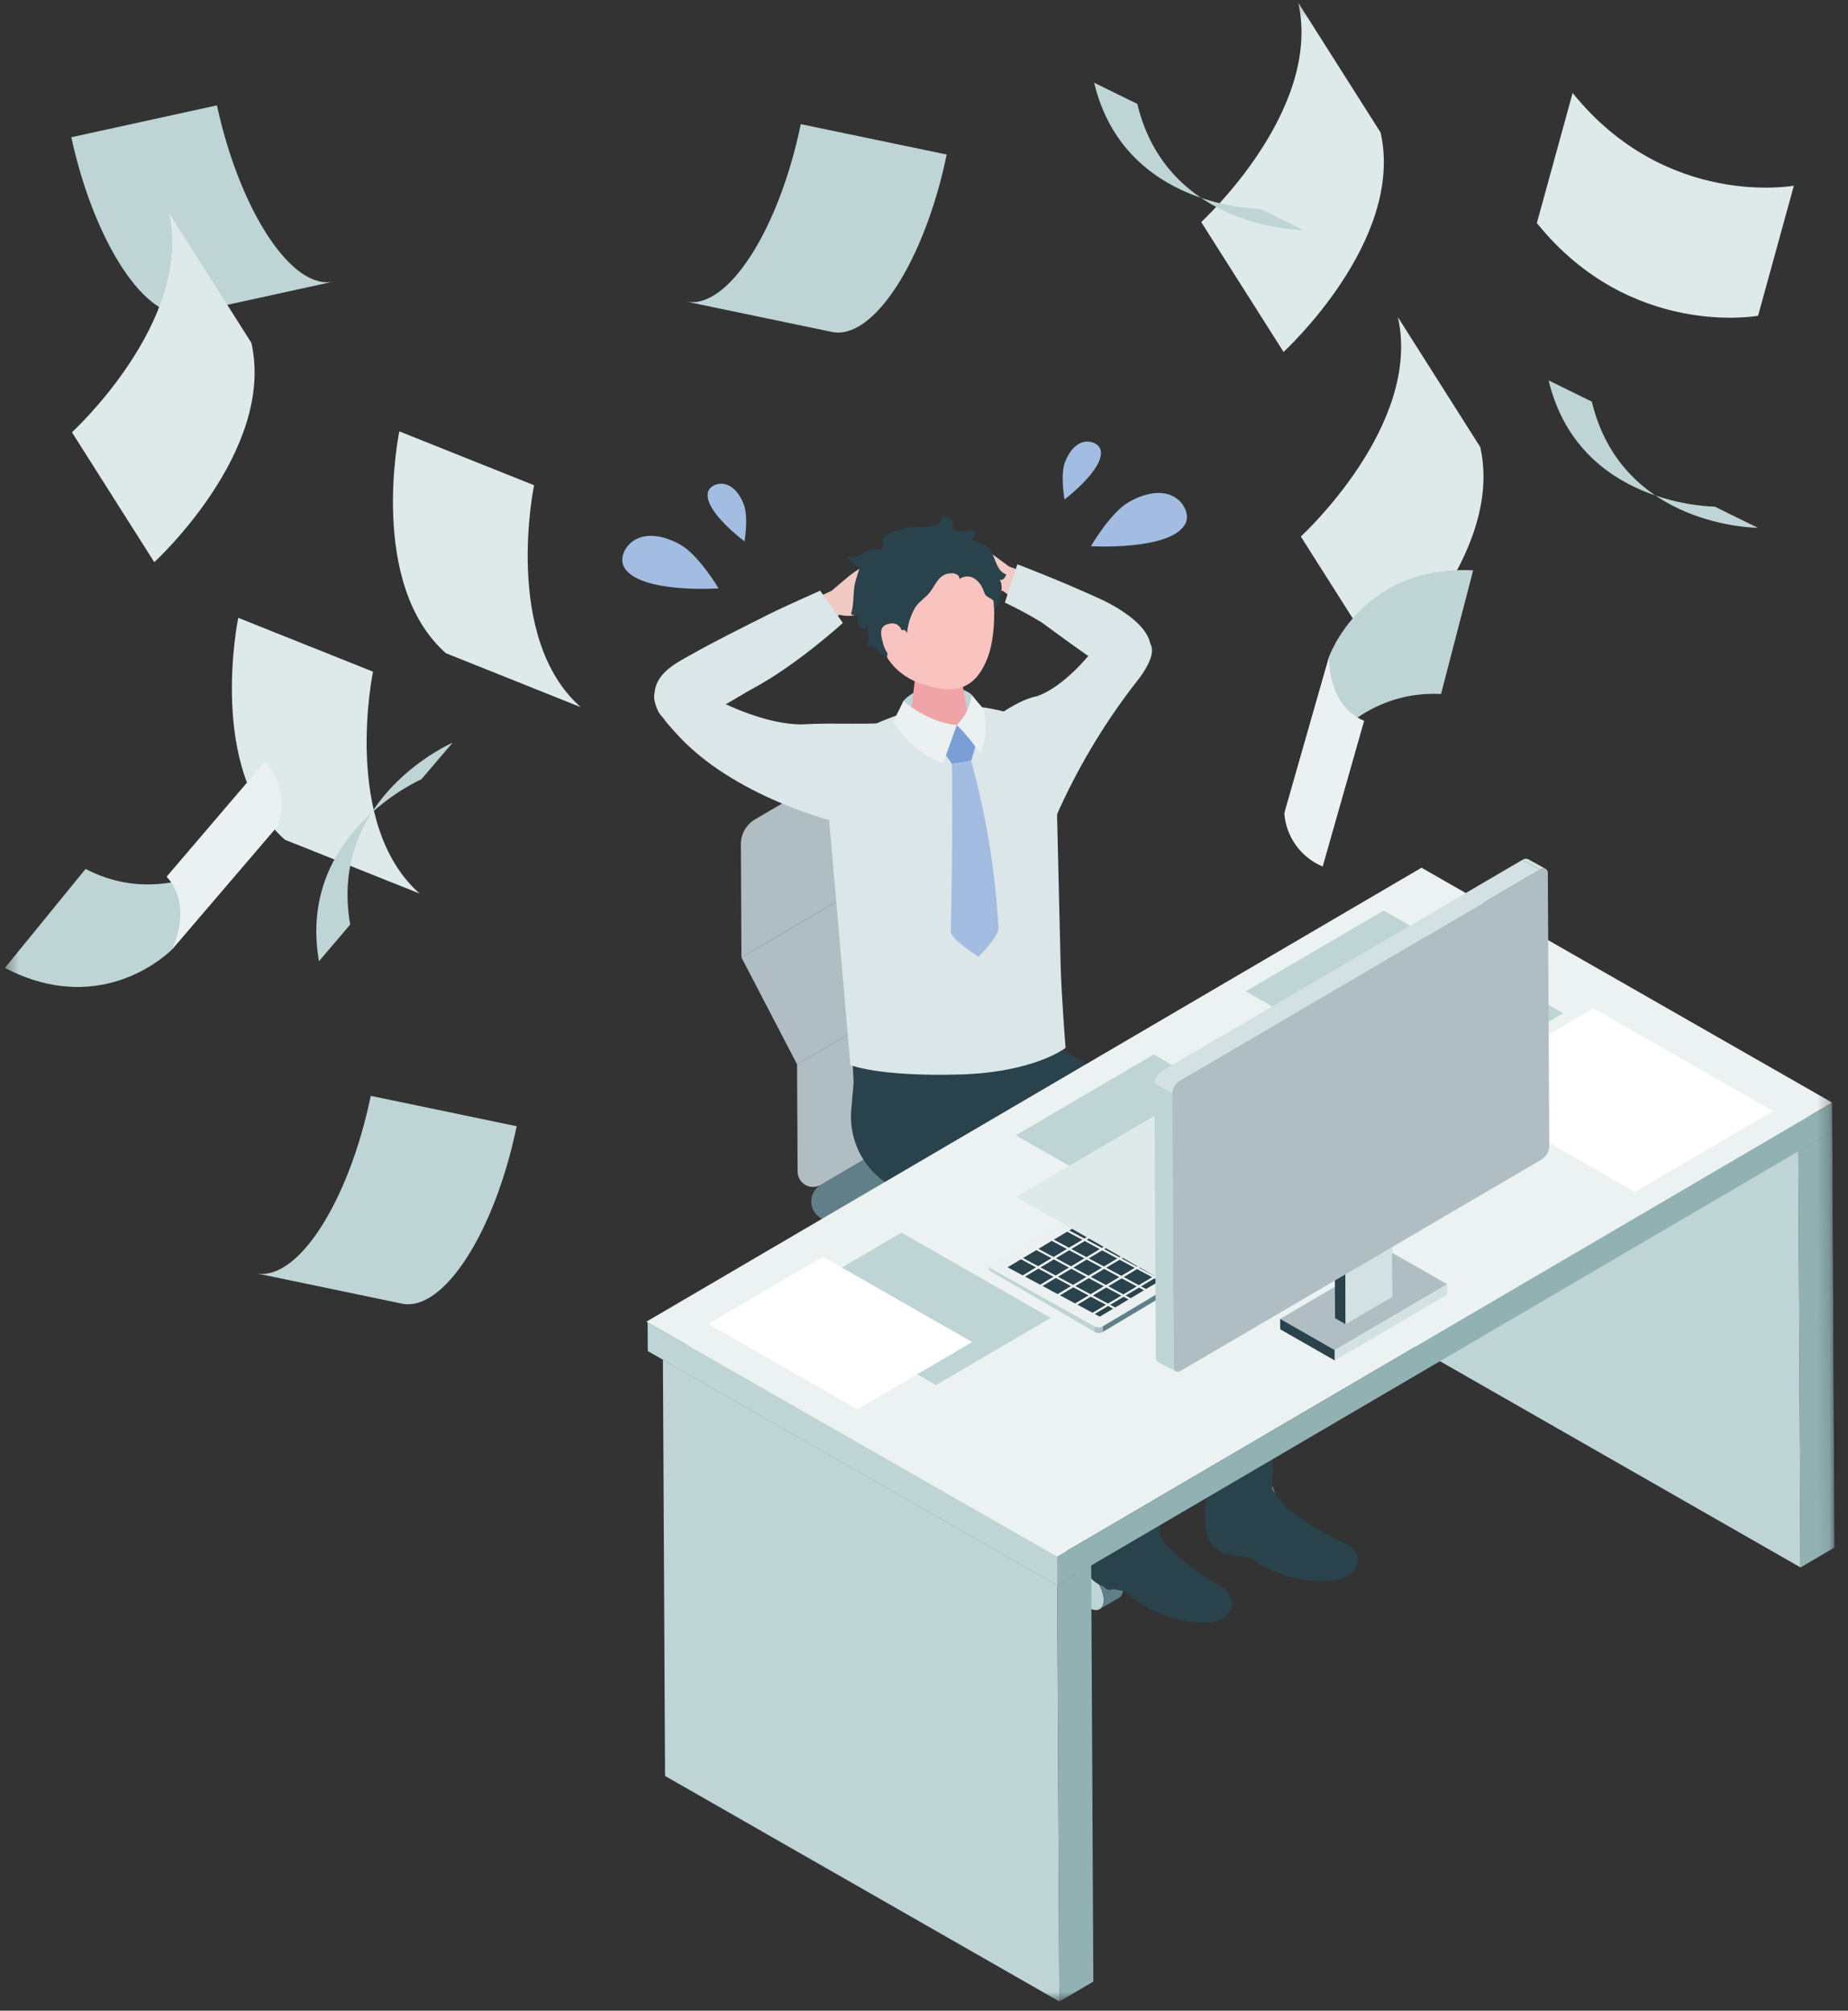 <svg width="148" height="161" viewBox="0 0 148 161" fill="none" xmlns="http://www.w3.org/2000/svg">
<rect x="0" y="0" width="148" height="161" fill="#333333" stroke="none"/>
<g clip-path="url(#clip0_180_1462)">
<mask id="mask0_180_1462" style="mask-type:luminance" maskUnits="userSpaceOnUse" x="0" y="0" width="148" height="161">
<path d="M146.283 -5.09693e-05L0 0.75L0.82 160.693L147.103 159.944L146.283 -5.09693e-05Z" fill="white"/>
</mask>
<g mask="url(#mask0_180_1462)">
<path d="M88.068 128.847C88.518 128.583 88.497 127.708 88.021 126.893C87.546 126.079 86.795 125.633 86.345 125.896C85.895 126.159 85.915 127.035 86.391 127.85C86.867 128.665 87.617 129.111 88.068 128.847" fill="#BFD4D5"/>
<path d="M87.899 124.983L86.344 125.896C86.795 125.632 87.546 126.08 88.021 126.893C88.496 127.707 88.518 128.583 88.067 128.847L89.622 127.934C90.072 127.671 90.051 126.795 89.575 125.981C89.1 125.166 88.349 124.72 87.899 124.983Z" fill="#617F88"/>
<path d="M100.282 121.664C100.732 121.4 100.712 120.525 100.236 119.71C99.76 118.896 99.01 118.45 98.559 118.713C98.109 118.976 98.13 119.852 98.606 120.666C99.081 121.481 99.832 121.927 100.282 121.664Z" fill="#BFD4D5"/>
<path d="M100.113 117.8L98.559 118.713C99.009 118.449 99.761 118.897 100.236 119.71C100.71 120.524 100.732 121.4 100.282 121.664L101.836 120.751C102.287 120.487 102.266 119.612 101.79 118.798C101.314 117.983 100.564 117.537 100.113 117.8Z" fill="#617F88"/>
<path d="M88.66 113.434C89.111 113.17 89.09 112.296 88.614 111.481C88.138 110.666 87.388 110.22 86.938 110.483C86.487 110.747 86.508 111.622 86.984 112.437C87.46 113.252 88.21 113.698 88.66 113.434Z" fill="#CAE0DD"/>
<path d="M88.491 109.571L86.937 110.483C87.387 110.22 88.139 110.667 88.614 111.481C89.088 112.294 89.11 113.171 88.66 113.434L90.214 112.522C90.665 112.258 90.644 111.383 90.168 110.568C89.692 109.753 88.942 109.307 88.491 109.571Z" fill="#617F88"/>
<path d="M71.352 117.255C71.802 116.991 71.781 116.117 71.306 115.302C70.83 114.487 70.079 114.041 69.629 114.304C69.179 114.568 69.2 115.443 69.675 116.258C70.151 117.073 70.902 117.519 71.352 117.255Z" fill="#BFD4D5"/>
<path d="M71.183 113.392L69.629 114.305C70.079 114.041 70.831 114.488 71.305 115.302C71.78 116.116 71.802 116.992 71.352 117.256L72.906 116.343C73.356 116.079 73.335 115.204 72.86 114.389C72.384 113.574 71.633 113.129 71.183 113.392Z" fill="#617F88"/>
<path d="M71.691 127.436C72.141 127.172 72.12 126.298 71.644 125.483C71.168 124.668 70.418 124.222 69.968 124.485C69.517 124.749 69.538 125.624 70.014 126.439C70.49 127.254 71.24 127.7 71.691 127.436Z" fill="#BFD4D5"/>
<path d="M71.522 123.573L69.967 124.485C70.418 124.221 71.169 124.669 71.644 125.483C72.119 126.296 72.141 127.172 71.69 127.436L73.245 126.524C73.695 126.26 73.674 125.385 73.198 124.57C72.722 123.755 71.972 123.309 71.522 123.573Z" fill="#617F88"/>
<path d="M82.102 97.188C82.104 97.731 82.901 98.168 83.88 98.163C84.859 98.158 85.651 97.713 85.649 97.17C85.646 96.626 84.85 96.189 83.87 96.195C82.89 96.2 82.099 96.644 82.102 97.188Z" fill="#CAE0DD"/>
<path d="M85.733 113.363L85.65 97.17C85.653 97.714 84.861 98.158 83.882 98.163C82.902 98.168 82.106 97.732 82.103 97.188L82.186 113.381C82.189 113.924 82.985 114.361 83.965 114.356C84.944 114.351 85.736 113.906 85.733 113.363Z" fill="#2A424B"/>
<path d="M84.124 108.054L65.743 97.543C65.509 97.409 65.314 97.215 65.178 96.981C65.042 96.748 64.969 96.483 64.968 96.212C64.966 95.942 65.036 95.676 65.17 95.441C65.303 95.206 65.496 95.011 65.729 94.874L80.82 86.038C81.286 85.765 81.815 85.62 82.355 85.617C82.894 85.614 83.425 85.754 83.894 86.022L102.275 96.534C102.509 96.668 102.704 96.861 102.841 97.095C102.977 97.328 103.049 97.594 103.05 97.864C103.052 98.134 102.982 98.4 102.848 98.635C102.715 98.87 102.522 99.066 102.289 99.202L87.198 108.038C86.732 108.311 86.203 108.456 85.663 108.459C85.124 108.462 84.593 108.322 84.124 108.054" fill="#617F88"/>
<path d="M89.4 126.617L84.858 112.946L82.635 113.559L88.386 126.992C88.444 127.116 88.546 127.213 88.672 127.265C88.797 127.317 88.938 127.32 89.066 127.272C89.194 127.225 89.299 127.131 89.361 127.009C89.422 126.888 89.436 126.747 89.4 126.616" fill="#2A424B"/>
<path d="M100.584 118.291L84.398 112.035L83.361 114.1L100.183 119.297C100.313 119.338 100.454 119.328 100.577 119.269C100.7 119.211 100.796 119.108 100.847 118.981C100.898 118.854 100.899 118.713 100.85 118.585C100.802 118.457 100.707 118.353 100.585 118.292" fill="#2A424B"/>
<path d="M70.03 123.899L82.947 112.292L84.648 113.852L70.762 124.696C70.654 124.778 70.52 124.816 70.386 124.804C70.251 124.792 70.126 124.731 70.035 124.631C69.943 124.531 69.892 124.401 69.891 124.266C69.891 124.13 69.941 124 70.031 123.899" fill="#2A424B"/>
<path d="M70.461 112.964L83.658 112.033L84.038 114.311L70.547 114.043C70.411 114.043 70.28 113.992 70.18 113.899C70.08 113.806 70.019 113.68 70.008 113.544C69.997 113.408 70.038 113.273 70.122 113.165C70.206 113.058 70.327 112.986 70.461 112.964" fill="#2A424B"/>
<path d="M89.056 110.693L84.626 113.896L82.81 112.474L88.264 109.956C88.365 109.864 88.496 109.813 88.632 109.813C88.769 109.814 88.9 109.866 89 109.959C89.099 110.052 89.161 110.179 89.171 110.315C89.181 110.451 89.14 110.586 89.056 110.693" fill="#2A424B"/>
<path d="M82.814 83.531C82.816 83.936 82.712 84.335 82.511 84.688C82.311 85.04 82.021 85.333 81.672 85.538L65.728 94.873C65.542 94.982 65.33 95.04 65.114 95.041C64.899 95.042 64.686 94.987 64.499 94.879C64.311 94.772 64.155 94.617 64.046 94.43C63.937 94.244 63.879 94.031 63.878 93.815L63.834 85.224L82.765 74.139L82.814 83.531Z" fill="#B0BEC3"/>
<path d="M78.309 65.574L82.765 74.139L63.835 85.225L59.378 76.66L78.309 65.574Z" fill="#B0BEC3"/>
<path d="M60.475 65.604L76.418 56.269C76.604 56.16 76.816 56.102 77.032 56.1C77.248 56.099 77.46 56.155 77.648 56.262C77.835 56.37 77.991 56.524 78.1 56.711C78.209 56.898 78.267 57.11 78.268 57.326L78.31 65.575L59.379 76.66L59.333 67.611C59.331 67.205 59.436 66.806 59.636 66.454C59.837 66.102 60.126 65.808 60.475 65.604" fill="#B0BEC3"/>
<path d="M87.792 121.211C87.684 121.317 87.596 121.441 87.53 121.577C86.979 122.507 86.723 123.583 86.797 124.662C86.797 125.026 86.854 125.388 86.965 125.734C87.215 126.307 87.68 126.758 88.26 126.989C88.828 127.242 89.419 127.25 90 127.413C90.382 127.52 90.59 127.856 90.909 128.088C91.353 128.413 91.825 128.698 92.319 128.94C93.625 129.59 95.062 129.931 96.52 129.938C97.044 129.952 97.561 129.813 98.008 129.538C98.228 129.398 98.406 129.199 98.522 128.965C98.638 128.73 98.687 128.468 98.664 128.207C98.563 127.517 97.885 127.091 97.283 126.74C96.078 126.028 94.951 125.19 93.921 124.24C92.994 123.404 92.347 122.158 91.846 121.017C90.712 120.918 89.571 120.925 88.438 121.036C88.111 121.066 87.941 121.081 87.793 121.211" fill="#2A424B"/>
<path d="M97.2 118.745C97.103 118.862 97.027 118.993 96.975 119.135C96.518 120.115 96.369 121.212 96.549 122.279C96.585 122.641 96.677 122.995 96.821 123.328C97.126 123.874 97.634 124.277 98.233 124.45C98.823 124.645 99.412 124.595 100.008 124.7C100.398 124.769 100.639 125.083 100.979 125.282C101.453 125.561 101.95 125.798 102.465 125.991C103.829 126.508 105.293 126.706 106.744 126.568C107.267 126.531 107.768 126.341 108.185 126.023C108.391 125.861 108.548 125.646 108.64 125.401C108.732 125.156 108.756 124.89 108.708 124.633C108.539 123.957 107.822 123.599 107.189 123.31C105.919 122.72 104.714 121.998 103.596 121.154C102.591 120.414 101.825 119.237 101.214 118.151C100.076 118.165 98.942 118.284 97.825 118.507C97.502 118.569 97.335 118.6 97.2 118.745" fill="#2A424B"/>
<path d="M80.013 83.97L79.771 88.811L91.555 98.611C91.998 98.979 92.354 99.44 92.597 99.962C92.84 100.484 92.965 101.054 92.961 101.63L92.882 123.108C91.922 123.494 90.908 123.725 89.876 123.793C88.855 123.807 87.838 123.654 86.865 123.34L85.612 102.908L71.551 95.064C71.149 94.848 70.768 94.594 70.415 94.303C69.626 93.636 69.011 92.787 68.622 91.829C68.233 90.871 68.081 89.833 68.181 88.803L68.364 86.673L68.204 83.258L80.013 83.97Z" fill="#2A424B"/>
<path d="M83.841 81.487L84.689 83.801L100.776 93.242C101.352 93.605 101.824 94.113 102.143 94.715C102.463 95.318 102.618 95.994 102.595 96.676L101.871 119.293C101.033 119.606 100.145 119.767 99.251 119.77C97.31 119.845 96.706 119.493 96.706 119.493L94.98 98.28L77.842 90.576L74.284 83.432L83.841 81.487Z" fill="#2A424B"/>
<path d="M64.335 48.348L66.598 47.307L67.607 46.452C68.133 45.982 68.715 45.578 69.34 45.252C69.935 44.966 70.376 44.746 70.524 44.682C70.745 44.586 71.01 44.518 71.074 44.684C71.123 44.808 70.894 45.003 70.894 45.003C70.894 45.003 71.578 44.565 71.682 44.515C71.786 44.465 71.997 44.394 72.079 44.538C72.16 44.681 71.986 44.908 71.986 44.908C72.268 44.728 72.433 44.764 72.514 44.877C72.615 45.02 72.351 45.37 72.351 45.37C72.351 45.37 72.671 45.463 72.238 45.953C71.849 46.395 70.329 47.294 70.329 47.294C70.089 47.508 69.907 47.779 69.8 48.082C69.789 48.167 69.803 48.253 69.841 48.33C69.879 48.406 69.94 48.469 70.015 48.51C70.2 48.551 70.386 48.581 70.575 48.602C70.841 48.678 71.715 49.046 71.527 49.459C71.518 49.482 71.502 49.502 71.481 49.515C71.455 49.527 71.427 49.53 71.399 49.525C71.211 49.503 71.026 49.465 70.844 49.414C70.464 49.321 70.078 49.244 69.695 49.157L69.667 49.15C69.366 49.076 69.049 49.094 68.758 49.202C68.252 49.343 67.718 49.35 67.208 49.222L65.378 50.8L64.335 48.348Z" fill="#F1CAC4"/>
<path d="M83.12 46.243L80.794 45.351L79.732 44.565C79.177 44.129 78.57 43.765 77.925 43.479C77.312 43.232 76.858 43.041 76.706 42.987C76.479 42.905 76.21 42.856 76.156 43.025C76.116 43.152 76.357 43.332 76.357 43.332C76.357 43.332 75.646 42.94 75.539 42.896C75.431 42.853 75.215 42.796 75.145 42.944C75.074 43.093 75.262 43.307 75.262 43.307C74.969 43.147 74.806 43.193 74.733 43.31C74.641 43.459 74.928 43.791 74.928 43.791C74.928 43.791 74.613 43.905 75.078 44.367C75.495 44.782 77.07 45.582 77.07 45.582C77.323 45.78 77.522 46.039 77.648 46.334C77.665 46.418 77.656 46.505 77.623 46.584C77.59 46.663 77.533 46.729 77.461 46.775C77.279 46.828 77.094 46.871 76.908 46.904C76.647 46.998 75.799 47.422 76.013 47.821C76.024 47.844 76.041 47.863 76.063 47.875C76.09 47.884 76.119 47.886 76.146 47.879C76.332 47.844 76.514 47.795 76.693 47.733C77.067 47.614 77.446 47.513 77.822 47.401L77.85 47.392C78.146 47.3 78.463 47.297 78.76 47.385C79.274 47.493 79.808 47.466 80.308 47.305L82.233 48.759L83.12 46.243Z" fill="#F1CAC4"/>
<path d="M80.15 58.466C80.117 58.091 80.161 57.72 80.163 57.268C80.159 57.218 80.168 57.167 80.19 57.122C80.214 57.087 80.246 57.057 80.284 57.037C81.07 56.52 82.108 55.927 83.035 55.749C85.257 54.993 87.388 52.244 87.388 52.244L91.769 51.234C91.769 51.234 93.346 51.767 90.84 54.82C88.34 58.069 86.239 61.608 84.582 65.36L84.004 69.273C84.004 69.273 82.347 66.51 82.203 64.997C82.078 63.613 81.531 62.235 81.041 60.948C80.815 60.356 80.578 59.768 80.329 59.185C80.231 58.956 80.171 58.713 80.15 58.465" fill="#DAE6E7"/>
<path d="M81.477 45.184L80.473 48.249C81.487 48.728 82.475 49.26 83.432 49.844C85.111 51.066 86.513 52.127 88.243 53.254C89.138 53.837 90.139 54.688 91.443 53.366C93.817 50.962 89.572 48.631 88.184 47.992C84.908 46.483 81.477 45.184 81.477 45.184" fill="#DAE6E7"/>
<path d="M68.105 85.273L66.142 62.655C65.972 61.937 66.055 61.182 66.378 60.518C66.7 59.854 67.242 59.322 67.91 59.013C71.427 57.278 75.539 55.131 82.366 57.566C83.301 57.899 83.682 59.003 84.032 59.933C84.455 61.056 84.672 62.246 84.671 63.446L84.663 65.499C84.756 69.41 84.849 73.322 84.943 77.234C85.001 79.713 85.339 83.903 85.339 83.903C85.339 83.903 82.852 85.873 76.838 86.037C70.289 86.215 68.105 85.275 68.105 85.275" fill="#DAE6E7"/>
<path d="M77.82 55.639C76.976 54.791 73.795 54.491 72.353 56.125C72.31 56.559 72.234 56.989 72.128 57.411L74.897 58.307L77.822 57.796C77.87 57.078 77.87 56.357 77.82 55.638" fill="#BFD4D5"/>
<path d="M75.042 53.069C73.864 53.106 73.259 53.791 73.279 54.367L72.806 58.243C72.882 58.907 74.031 59.413 75.374 59.37C76.717 59.327 77.743 58.751 77.667 58.085L76.956 54.072C76.89 53.488 76.22 53.031 75.042 53.069Z" fill="#F0A4A8"/>
<path d="M74.254 43.68C70.901 43.815 70.057 46.369 70.155 49.432C70.284 53.423 72.942 54.565 74.299 54.914C75.953 55.34 78.003 55.7 79.147 52.516C79.828 50.622 79.697 47.372 79.245 46.126C78.851 45.039 77.608 43.546 74.254 43.68Z" fill="#F9C3C0"/>
<path d="M78.225 59.414L76.629 58.061L75.499 60.132L76.243 61.161L77.777 60.922L78.225 59.414Z" fill="#7A9ED5"/>
<path d="M77.777 60.923L76.243 61.162C76.243 61.162 76.331 67.733 76.138 74.58C76.121 75.206 78.369 76.607 78.369 76.607C78.369 76.607 80 74.951 79.963 74.335C79.717 69.799 78.984 65.302 77.777 60.923Z" fill="#A3BCE2"/>
<path d="M74.899 42.066C75.052 42.011 75.187 41.912 75.286 41.783C75.385 41.653 75.445 41.497 75.459 41.334C75.58 41.311 75.705 41.318 75.823 41.354C75.942 41.39 76.049 41.455 76.137 41.542C76.225 41.629 76.29 41.736 76.327 41.854C76.365 41.972 76.373 42.098 76.351 42.22C76.324 42.279 76.321 42.346 76.342 42.408C76.36 42.431 76.384 42.45 76.41 42.463C76.437 42.477 76.466 42.484 76.496 42.486C76.841 42.544 77.193 42.538 77.537 42.469C77.657 42.434 77.784 42.422 77.909 42.433C77.971 42.441 78.03 42.469 78.074 42.513C78.119 42.557 78.147 42.616 78.155 42.678C78.156 42.893 77.833 43.018 77.866 43.23C77.859 43.187 79.124 43.714 79.288 43.972C79.593 44.449 79.697 45.065 80.027 45.552C80.154 45.762 80.354 45.918 80.588 45.991C80.547 46.113 80.484 46.227 80.4 46.326C80.358 46.374 80.303 46.409 80.243 46.428C80.182 46.447 80.117 46.449 80.055 46.433C80.26 46.654 80.233 47.192 80.185 47.47C80.121 47.842 80.017 48.205 79.874 48.555C79.838 48.641 79.735 48.718 79.656 48.669C79.594 48.63 79.589 48.544 79.595 48.472C79.627 48.336 79.606 48.192 79.535 48.071C79.501 48.035 79.461 48.004 79.417 47.981L79.052 47.757C78.829 47.62 78.788 47.273 78.667 47.046C78.538 46.789 78.353 46.563 78.126 46.386C77.942 46.239 77.714 46.158 77.479 46.156C77.243 46.154 77.014 46.231 76.827 46.376C76.907 46.108 76.56 45.911 76.281 45.903C75.043 45.869 74.943 47.04 74.198 47.726C73.827 48.067 73.397 48.379 73.189 48.84C72.885 49.418 72.699 50.051 72.641 50.702C72.189 49.562 70.711 52.469 71.126 52.777C71.008 52.69 69.819 51.707 69.924 51.663C69.77 51.729 69.602 51.754 69.435 51.734C69.572 51.257 69.591 50.753 69.491 50.267C69.436 50.306 69.374 50.333 69.308 50.345C69.242 50.358 69.174 50.357 69.109 50.341C69.044 50.326 68.983 50.296 68.93 50.255C68.876 50.214 68.833 50.162 68.802 50.102C68.688 49.852 68.652 49.573 68.7 49.302C68.51 49.306 68.322 49.262 68.153 49.174C68.391 48.437 68.317 47.638 68.439 46.872C68.533 46.448 68.654 46.031 68.801 45.622C68.821 45.573 68.824 45.518 68.809 45.467C68.782 45.422 68.741 45.388 68.693 45.368C68.323 45.167 68.014 44.87 67.797 44.508C68.217 44.737 68.733 44.525 69.155 44.3C69.407 44.145 69.684 44.033 69.973 43.971C70.099 43.954 70.482 44.054 70.568 43.987C70.864 43.756 70.571 43.299 70.812 43.018C71.066 42.765 71.388 42.592 71.739 42.522C72.377 42.308 73.042 42.19 73.715 42.169C74.575 42.197 75.213 42.189 75.726 41.414C75.842 41.457 75.946 41.526 76.032 41.614C76.118 41.703 76.183 41.81 76.222 41.927C76.256 42.046 76.245 42.173 76.19 42.284C76.135 42.394 76.04 42.48 75.925 42.524" fill="#2A424B"/>
<path d="M72.326 50.892C72.326 50.892 72.231 49.755 71.26 49.936C70.43 50.09 70.467 50.632 70.739 51.573C71.011 52.514 71.605 52.947 72.19 52.901C72.775 52.856 72.326 50.892 72.326 50.892Z" fill="#F9C3C0"/>
<path d="M76.629 58.062C76.629 58.062 76.041 59.658 75.53 61.122C73.957 60.533 72.869 59.755 71.518 57.764C71.87 57.16 72.352 56.125 72.352 56.125C72.352 56.125 74.218 57.826 76.629 58.062Z" fill="#EBF1F1"/>
<path d="M76.629 58.061C77.285 57.41 77.704 56.557 77.82 55.638C77.82 55.638 78.442 56.403 78.789 56.796C79.059 57.986 78.96 59.229 78.505 60.361C77.968 59.526 77.338 58.755 76.629 58.061" fill="#EBF1F1"/>
<path d="M68.252 57.945C66.914 57.942 65.575 57.922 64.243 58.001C61.379 58.047 57.867 56.264 57.867 56.264L52.824 55.014C52.824 55.014 51.284 55.649 53.983 58.532C58.61 63.874 67.22 65.891 67.22 65.891L68.049 69.757C68.049 69.757 69.082 67.052 69.129 65.533C69.166 64.34 68.975 63.299 69.255 62.123C69.566 60.92 70.033 59.763 70.642 58.681C70.694 58.61 70.731 58.529 70.749 58.443C70.767 58.356 70.767 58.267 70.749 58.181C70.659 57.954 70.356 57.923 70.112 57.931C69.493 57.947 68.873 57.949 68.252 57.947" fill="#DAE6E7"/>
<path d="M67.501 49.883L65.683 47.295C65.683 47.295 62.61 48.663 61.667 49.139C59.371 50.3 57.413 51.25 55.172 52.515C54.012 53.169 52.09 54.119 52.466 56.195C53.149 59.973 58.542 56.061 60.22 55.171C63.768 53.291 67.5 49.884 67.5 49.884" fill="#DAE6E7"/>
<path d="M90.397 40.205C91.594 39.514 93.148 39.107 94.26 39.931C94.89 40.399 95.298 41.32 94.899 41.996C93.658 44.105 87.369 43.736 87.369 43.736C87.369 43.736 88.921 41.054 90.397 40.205Z" fill="#A3BCE2"/>
<path d="M85.271 37.066C85.566 36.246 86.144 35.418 87.012 35.359C87.504 35.325 88.073 35.602 88.156 36.088C88.417 37.605 85.253 39.994 85.253 39.994C85.253 39.994 84.909 38.075 85.27 37.066" fill="#A3BCE2"/>
<path d="M54.486 43.612C53.281 42.934 51.723 42.543 50.62 43.379C49.994 43.853 49.596 44.778 50.002 45.45C51.264 47.545 57.549 47.112 57.549 47.112C57.549 47.112 55.97 44.447 54.486 43.612Z" fill="#A3BCE2"/>
<path d="M59.579 40.422C59.276 39.605 58.689 38.782 57.821 38.733C57.329 38.704 56.763 38.986 56.684 39.474C56.439 40.993 59.627 43.349 59.627 43.349C59.627 43.349 59.952 41.427 59.58 40.422" fill="#A3BCE2"/>
<path d="M112.447 74.125L144.027 92.185L146.747 90.592L115.167 72.532L112.447 74.125Z" fill="#BAD7D3"/>
<path d="M144.027 92.185L112.447 74.125L112.618 107.447L144.198 125.507L144.027 92.185Z" fill="#BFD4D5"/>
<path d="M144.027 92.185L146.747 90.592L146.918 123.914L144.198 125.507L144.027 92.185Z" fill="#91B1B3"/>
<path d="M53.091 108.881L84.671 126.94L87.391 125.348L55.811 107.288L53.091 108.881Z" fill="#BAD7D3"/>
<path d="M84.671 126.94L53.091 108.881L53.262 142.203L84.842 160.263L84.671 126.94Z" fill="#BFD4D5"/>
<path d="M84.671 126.941L87.391 125.348L87.562 158.67L84.842 160.263L84.671 126.941Z" fill="#91B1B3"/>
<path d="M84.672 126.941L51.878 108.183L51.866 105.881L84.66 124.639L84.672 126.941Z" fill="#BFD4D5"/>
<path d="M113.844 69.48L51.767 105.829L84.659 124.638L146.735 88.29L113.844 69.48Z" fill="#ECF2F2"/>
<path d="M146.736 88.29L84.659 124.639L84.671 126.942L146.747 90.592L146.736 88.29Z" fill="#91B1B3"/>
<path d="M103.738 96.999L88.333 106.195C88.218 106.249 88.092 106.274 87.965 106.269C87.838 106.265 87.714 106.229 87.603 106.167L79.377 101.584C79.161 101.458 79.137 101.265 79.324 101.154L94.728 91.957C94.844 91.903 94.97 91.878 95.097 91.883C95.224 91.888 95.348 91.923 95.459 91.985L103.684 96.568C103.901 96.694 103.925 96.887 103.738 96.999Z" fill="#EBF1F1"/>
<path d="M95.344 92.726L94.276 93.365L95.485 94.013L96.554 93.374L95.344 92.726Z" fill="#2A424B"/>
<path d="M96.743 93.475L95.674 94.114L96.884 94.763L97.953 94.124L96.743 93.475Z" fill="#2A424B"/>
<path d="M98.141 94.224L97.072 94.863L98.283 95.512L99.351 94.873L98.141 94.224Z" fill="#2A424B"/>
<path d="M99.539 94.973L98.471 95.612L99.681 96.261L100.75 95.622L99.539 94.973Z" fill="#2A424B"/>
<path d="M100.938 95.722L99.869 96.361L101.079 97.01L102.148 96.371L100.938 95.722Z" fill="#2A424B"/>
<path d="M94.11 93.463L93.041 94.102L94.251 94.751L95.32 94.112L94.11 93.463Z" fill="#2A424B"/>
<path d="M95.508 94.212L94.44 94.851L95.65 95.5L96.719 94.861L95.508 94.212Z" fill="#2A424B"/>
<path d="M96.907 94.961L95.838 95.6L97.048 96.249L98.117 95.61L96.907 94.961Z" fill="#2A424B"/>
<path d="M98.305 95.709L97.236 96.348L98.446 96.996L99.515 96.357L98.305 95.709Z" fill="#2A424B"/>
<path d="M99.703 96.459L98.635 97.098L99.845 97.747L100.914 97.108L99.703 96.459Z" fill="#2A424B"/>
<path d="M92.875 94.2L91.807 94.839L93.017 95.487L94.086 94.848L92.875 94.2Z" fill="#2A424B"/>
<path d="M94.274 94.949L93.205 95.588L94.415 96.236L95.484 95.597L94.274 94.949Z" fill="#2A424B"/>
<path d="M95.672 95.698L94.603 96.337L95.814 96.985L96.882 96.346L95.672 95.698Z" fill="#2A424B"/>
<path d="M97.07 96.446L96.002 97.085L97.212 97.734L98.281 97.095L97.07 96.446Z" fill="#2A424B"/>
<path d="M98.469 97.196L97.4 97.835L98.61 98.484L99.679 97.845L98.469 97.196Z" fill="#2A424B"/>
<path d="M91.641 94.937L90.572 95.576L91.782 96.224L92.851 95.585L91.641 94.937Z" fill="#2A424B"/>
<path d="M93.039 95.686L91.97 96.325L93.18 96.973L94.249 96.334L93.039 95.686Z" fill="#2A424B"/>
<path d="M94.436 96.435L93.367 97.074L94.578 97.723L95.646 97.084L94.436 96.435Z" fill="#2A424B"/>
<path d="M95.836 97.184L94.767 97.823L95.977 98.472L97.046 97.832L95.836 97.184Z" fill="#2A424B"/>
<path d="M97.234 97.933L96.165 98.572L97.376 99.22L98.445 98.581L97.234 97.933Z" fill="#2A424B"/>
<path d="M91.805 96.423L90.736 97.062L91.946 97.711L93.015 97.072L91.805 96.423Z" fill="#2A424B"/>
<path d="M93.203 97.172L92.134 97.811L93.345 98.46L94.413 97.821L93.203 97.172Z" fill="#2A424B"/>
<path d="M94.601 97.921L93.533 98.561L94.742 99.208L95.811 98.569L94.601 97.921Z" fill="#2A424B"/>
<path d="M96 98.67L94.931 99.309L96.141 99.958L97.21 99.319L96 98.67Z" fill="#2A424B"/>
<path d="M90.571 97.16L89.502 97.799L90.712 98.448L91.781 97.809L90.571 97.16Z" fill="#2A424B"/>
<path d="M91.968 97.909L90.899 98.548L92.11 99.196L93.178 98.557L91.968 97.909Z" fill="#2A424B"/>
<path d="M93.367 98.659L92.298 99.298L93.508 99.947L94.577 99.308L93.367 98.659Z" fill="#2A424B"/>
<path d="M94.765 99.407L93.696 100.046L94.906 100.695L95.975 100.056L94.765 99.407Z" fill="#2A424B"/>
<path d="M89.335 97.897L88.267 98.536L89.477 99.185L90.546 98.546L89.335 97.897Z" fill="#2A424B"/>
<path d="M90.734 98.646L89.665 99.285L90.875 99.934L91.944 99.295L90.734 98.646Z" fill="#2A424B"/>
<path d="M92.132 99.397L91.063 100.036L92.274 100.684L93.342 100.045L92.132 99.397Z" fill="#2A424B"/>
<path d="M93.53 100.144L92.462 100.783L93.672 101.432L94.741 100.793L93.53 100.144Z" fill="#2A424B"/>
<path d="M90.406 95.674L85.634 98.523L86.844 99.172L91.617 96.323L90.406 95.674Z" fill="#2A424B"/>
<path d="M88.101 98.634L87.032 99.273L88.242 99.922L89.311 99.283L88.101 98.634Z" fill="#2A424B"/>
<path d="M89.499 99.383L88.43 100.022L89.641 100.671L90.709 100.032L89.499 99.383Z" fill="#2A424B"/>
<path d="M90.898 100.132L89.829 100.771L91.039 101.42L92.108 100.781L90.898 100.132Z" fill="#2A424B"/>
<path d="M92.296 100.881L91.227 101.52L92.437 102.169L93.506 101.53L92.296 100.881Z" fill="#2A424B"/>
<path d="M85.468 98.622L84.399 99.261L85.609 99.909L86.678 99.27L85.468 98.622Z" fill="#2A424B"/>
<path d="M86.866 99.371L85.798 100.01L87.008 100.659L88.077 100.02L86.866 99.371Z" fill="#2A424B"/>
<path d="M88.265 100.12L87.196 100.759L88.406 101.408L89.475 100.769L88.265 100.12Z" fill="#2A424B"/>
<path d="M89.663 100.869L88.594 101.508L89.805 102.157L90.873 101.518L89.663 100.869Z" fill="#2A424B"/>
<path d="M91.061 101.618L89.993 102.257L91.203 102.906L92.272 102.267L91.061 101.618Z" fill="#2A424B"/>
<path d="M84.233 99.359L83.165 99.998L84.375 100.647L85.444 100.008L84.233 99.359Z" fill="#2A424B"/>
<path d="M85.632 100.108L84.563 100.747L85.773 101.396L86.842 100.757L85.632 100.108Z" fill="#2A424B"/>
<path d="M87.03 100.857L85.961 101.496L87.172 102.145L88.24 101.506L87.03 100.857Z" fill="#2A424B"/>
<path d="M88.428 101.606L87.36 102.245L88.57 102.894L89.639 102.255L88.428 101.606Z" fill="#2A424B"/>
<path d="M89.828 102.356L88.759 102.995L89.969 103.643L91.038 103.004L89.828 102.356Z" fill="#2A424B"/>
<path d="M82.999 100.096L81.93 100.735L83.14 101.384L84.209 100.745L82.999 100.096Z" fill="#2A424B"/>
<path d="M84.397 100.845L83.329 101.484L84.539 102.132L85.608 101.493L84.397 100.845Z" fill="#2A424B"/>
<path d="M85.796 101.594L84.727 102.233L85.937 102.882L87.006 102.243L85.796 101.594Z" fill="#2A424B"/>
<path d="M87.193 102.344L86.124 102.983L87.334 103.631L88.403 102.992L87.193 102.344Z" fill="#2A424B"/>
<path d="M88.592 103.092L87.524 103.731L88.734 104.38L89.803 103.741L88.592 103.092Z" fill="#2A424B"/>
<path d="M81.764 100.833L80.696 101.472L81.906 102.121L82.975 101.482L81.764 100.833Z" fill="#2A424B"/>
<path d="M83.163 101.582L82.094 102.221L83.304 102.87L84.373 102.231L83.163 101.582Z" fill="#2A424B"/>
<path d="M84.561 102.331L83.492 102.97L84.703 103.619L85.771 102.98L84.561 102.331Z" fill="#2A424B"/>
<path d="M85.959 103.08L84.891 103.719L86.101 104.368L87.17 103.729L85.959 103.08Z" fill="#2A424B"/>
<path d="M87.358 103.829L86.289 104.468L87.499 105.117L88.568 104.478L87.358 103.829Z" fill="#2A424B"/>
<path d="M102.326 96.466L101.258 97.105L101.658 97.32L102.726 96.68L102.326 96.466Z" fill="#2A424B"/>
<path d="M101.091 97.203L100.023 97.842L100.423 98.056L101.492 97.417L101.091 97.203Z" fill="#2A424B"/>
<path d="M99.857 97.94L98.788 98.579L99.189 98.793L100.257 98.154L99.857 97.94Z" fill="#2A424B"/>
<path d="M98.621 98.677L97.552 99.316L97.953 99.53L99.021 98.891L98.621 98.677Z" fill="#2A424B"/>
<path d="M97.388 99.414L96.319 100.053L96.72 100.267L97.788 99.628L97.388 99.414Z" fill="#2A424B"/>
<path d="M96.153 100.151L95.085 100.79L95.485 101.005L96.554 100.366L96.153 100.151Z" fill="#2A424B"/>
<path d="M94.919 100.888L93.85 101.527L94.251 101.742L95.32 101.103L94.919 100.888Z" fill="#2A424B"/>
<path d="M93.684 101.625L92.616 102.264L93.016 102.478L94.085 101.839L93.684 101.625Z" fill="#2A424B"/>
<path d="M92.45 102.362L91.381 103.001L91.782 103.215L92.851 102.576L92.45 102.362Z" fill="#2A424B"/>
<path d="M91.216 103.099L90.147 103.738L90.547 103.952L91.617 103.315L91.216 103.099Z" fill="#2A424B"/>
<path d="M89.981 103.837L88.912 104.476L89.313 104.69L90.381 104.051L89.981 103.837Z" fill="#2A424B"/>
<path d="M88.746 104.573L87.677 105.212L88.078 105.427L89.146 104.788L88.746 104.573Z" fill="#2A424B"/>
<path d="M87.657 106.201L79.374 101.584L79.375 101.813L87.659 106.649L87.657 106.201Z" fill="#BFD4D5"/>
<path d="M88.327 106.197L88.329 106.644L103.691 97.483L103.689 97.035L88.327 106.197Z" fill="#617F88"/>
<path d="M87.66 106.647C87.762 106.706 87.878 106.737 87.996 106.737C88.114 106.736 88.229 106.704 88.33 106.643L88.328 106.196C88.227 106.257 88.111 106.289 87.993 106.29C87.875 106.29 87.76 106.259 87.658 106.199L87.66 106.647Z" fill="#B0BEC3"/>
<path d="M79.375 101.813C79.328 101.792 79.287 101.758 79.256 101.716C79.225 101.674 79.206 101.625 79.199 101.573L79.198 101.339C79.203 101.392 79.222 101.444 79.254 101.488C79.285 101.532 79.328 101.566 79.377 101.588L79.375 101.813Z" fill="#BFD4D5"/>
<path d="M103.693 97.483C103.74 97.461 103.781 97.427 103.811 97.384C103.842 97.342 103.861 97.292 103.867 97.24L103.864 96.789C103.86 96.843 103.841 96.894 103.81 96.938C103.779 96.983 103.737 97.017 103.688 97.04L103.693 97.483Z" fill="#B0BEC3"/>
<path d="M81.356 90.903L95.733 99.125L106.784 92.654L92.406 84.432L81.356 90.903Z" fill="#BFD4D5"/>
<path d="M81.381 95.835L95.758 104.057L106.809 97.588L92.431 89.366L81.381 95.835Z" fill="#DEE9E9"/>
<path d="M99.764 79.376L114.142 87.598L125.192 81.128L110.815 72.906L99.764 79.376Z" fill="#BFD4D5"/>
<path d="M116.559 87.213L130.936 95.435L141.987 88.964L127.609 80.742L116.559 87.213Z" fill="white"/>
<path d="M115.9 102.832L111.526 100.331L102.522 105.604L106.896 108.105L115.9 102.832Z" fill="#B0BEC3"/>
<path d="M106.9 108.938L102.526 106.437L102.522 105.604L106.896 108.104L106.9 108.938Z" fill="#2A424B"/>
<path d="M106.9 108.937L115.904 103.665L115.9 102.832L106.896 108.104L106.9 108.937Z" fill="#D3E1E2"/>
<path d="M106.886 99.021L106.919 105.55L107.763 106.032L107.729 99.503L106.886 99.021Z" fill="#2A424B"/>
<path d="M110.632 96.827L110.665 103.356L111.509 103.839L111.475 97.31L110.632 96.827Z" fill="#8CBCB5"/>
<path d="M111.475 97.31L110.631 96.827L106.886 99.021L107.73 99.503L111.475 97.31Z" fill="#EBF1F1"/>
<path d="M107.763 106.032L111.509 103.839L111.475 97.31L107.73 99.504L107.763 106.032Z" fill="#D3E1E2"/>
<path d="M94.621 109.73L123.444 92.853C123.62 92.746 123.769 92.6 123.878 92.425C123.988 92.25 124.055 92.052 124.074 91.847L123.961 69.908C123.959 69.556 123.674 69.438 123.325 69.642L94.502 86.519C94.326 86.626 94.178 86.773 94.068 86.948C93.959 87.122 93.892 87.32 93.873 87.526L93.986 109.465C93.987 109.816 94.272 109.935 94.621 109.73Z" fill="#B0BEC3"/>
<path d="M93.873 87.527L92.457 86.745L92.569 108.731L93.985 109.512L93.873 87.527Z" fill="#BFD4D5"/>
<path d="M93.086 85.738C92.91 85.844 92.762 85.991 92.652 86.166C92.543 86.341 92.476 86.539 92.457 86.745L93.873 87.526C93.892 87.32 93.959 87.122 94.068 86.948C94.178 86.773 94.326 86.626 94.502 86.519L93.086 85.738Z" fill="#D3E1E2"/>
<path d="M121.908 68.86L93.087 85.737L94.503 86.519L123.325 69.642L121.908 68.86Z" fill="#D3E1E2"/>
<path d="M123.821 69.592C123.742 69.553 123.654 69.537 123.566 69.546C123.479 69.555 123.395 69.588 123.325 69.642L121.91 68.861C121.979 68.808 122.061 68.775 122.147 68.766C122.233 68.756 122.32 68.769 122.398 68.805L123.821 69.592Z" fill="#D3E1E2"/>
<path d="M93.988 109.512C93.988 109.569 94.003 109.624 94.031 109.673C94.058 109.721 94.098 109.763 94.145 109.792L94.082 109.757L92.758 109.071C92.695 109.041 92.644 108.991 92.61 108.93C92.576 108.869 92.562 108.799 92.57 108.73L93.988 109.512Z" fill="#BFD4D5"/>
<path d="M63.019 104.073L74.963 110.903L84.143 105.528L72.199 98.697L63.019 104.073Z" fill="#BFD4D5"/>
<path d="M56.733 106.008L68.677 112.837L77.857 107.462L65.914 100.633L56.733 106.008Z" fill="white"/>
<path d="M64.132 9.941C62.364 18.475 58.249 24.834 54.939 24.145L66.626 26.578C69.935 27.267 74.051 20.907 75.819 12.373L64.132 9.941Z" fill="#BFD4D5"/>
<path d="M29.693 87.747C27.925 96.281 23.809 102.64 20.5 101.951L32.187 104.384C35.496 105.072 39.612 98.713 41.379 90.179L29.693 87.747Z" fill="#BFD4D5"/>
<path d="M17.373 8.437C19.227 16.951 23.409 23.269 26.711 22.547L15.049 25.099C11.747 25.821 7.566 19.504 5.711 10.989L17.373 8.437Z" fill="#BFD4D5"/>
<path d="M22.814 67.237C16.534 61.678 19.082 49.47 19.082 49.47L29.873 53.782C29.873 53.782 27.325 65.99 33.606 71.548L22.814 67.237Z" fill="#DEE9E9"/>
<path d="M35.714 52.307C29.434 46.748 31.981 34.541 31.981 34.541L42.773 38.854C42.773 38.854 40.224 51.063 46.505 56.621L35.714 52.307Z" fill="#DEE9E9"/>
<path d="M110.569 10.616C112.524 19.285 102.795 28.18 102.795 28.18L96.2 17.78C96.2 17.78 105.928 8.886 103.973 0.217L110.569 10.616Z" fill="#DEE9E9"/>
<path d="M20.131 27.45C22.086 36.119 12.356 45.014 12.356 45.014L5.761 34.614C5.761 34.614 15.488 25.72 13.534 17.05L20.131 27.45Z" fill="#DEE9E9"/>
<path d="M118.547 35.794C120.503 44.464 110.773 53.358 110.773 53.358L104.178 42.959C104.178 42.959 113.907 34.064 111.952 25.395L118.547 35.794Z" fill="#DEE9E9"/>
<path d="M13.766 76.031C13.766 76.031 8.345 81.651 0.393 77.502L6.854 69.576C14.805 73.725 22.233 66.139 22.233 66.139L13.766 76.031Z" fill="#BFD4D5"/>
<path d="M13.767 76.031C13.767 76.031 15.539 72.565 13.343 70.2L21.215 60.983C21.844 61.663 22.273 62.506 22.453 63.416C22.633 64.326 22.557 65.269 22.234 66.138L13.767 76.031Z" fill="#EBF1F1"/>
<path d="M106.438 52.594C106.438 52.594 109.027 45.219 117.98 45.667L115.407 55.571C106.454 55.123 102.859 65.124 102.859 65.124L106.438 52.594Z" fill="#BFD4D5"/>
<path d="M106.438 52.594C106.438 52.594 106.268 56.485 109.249 57.717L105.929 69.385C105.074 69.029 104.334 68.443 103.792 67.691C103.249 66.938 102.926 66.05 102.858 65.124L106.438 52.594Z" fill="#EBF1F1"/>
<path d="M140.798 25.283C140.798 25.283 130.589 27.171 123.081 17.86L125.947 7.444C133.453 16.755 143.665 14.868 143.665 14.868L140.798 25.283Z" fill="#DEE9E9"/>
<path d="M33.744 62.402C33.744 62.402 23.762 66.739 25.545 76.967L28.046 74.034C26.262 63.806 36.245 59.47 36.245 59.47L33.744 62.402Z" fill="#BFD4D5"/>
<path d="M100.923 16.726C100.923 16.726 90.043 16.72 87.627 6.624L91.084 8.32C93.5 18.416 104.381 18.422 104.381 18.422L100.923 16.726Z" fill="#BFD4D5"/>
<path d="M137.323 40.565C137.323 40.565 126.443 40.559 124.026 30.463L127.484 32.159C129.9 42.256 140.78 42.262 140.78 42.262L137.323 40.565Z" fill="#BFD4D5"/>
</g>
</g>
<defs>
<clipPath id="clip0_180_1462">
<rect width="146.285" height="159.946" fill="white" transform="translate(0 0.75) rotate(-0.294)"/>
</clipPath>
</defs>
</svg>
